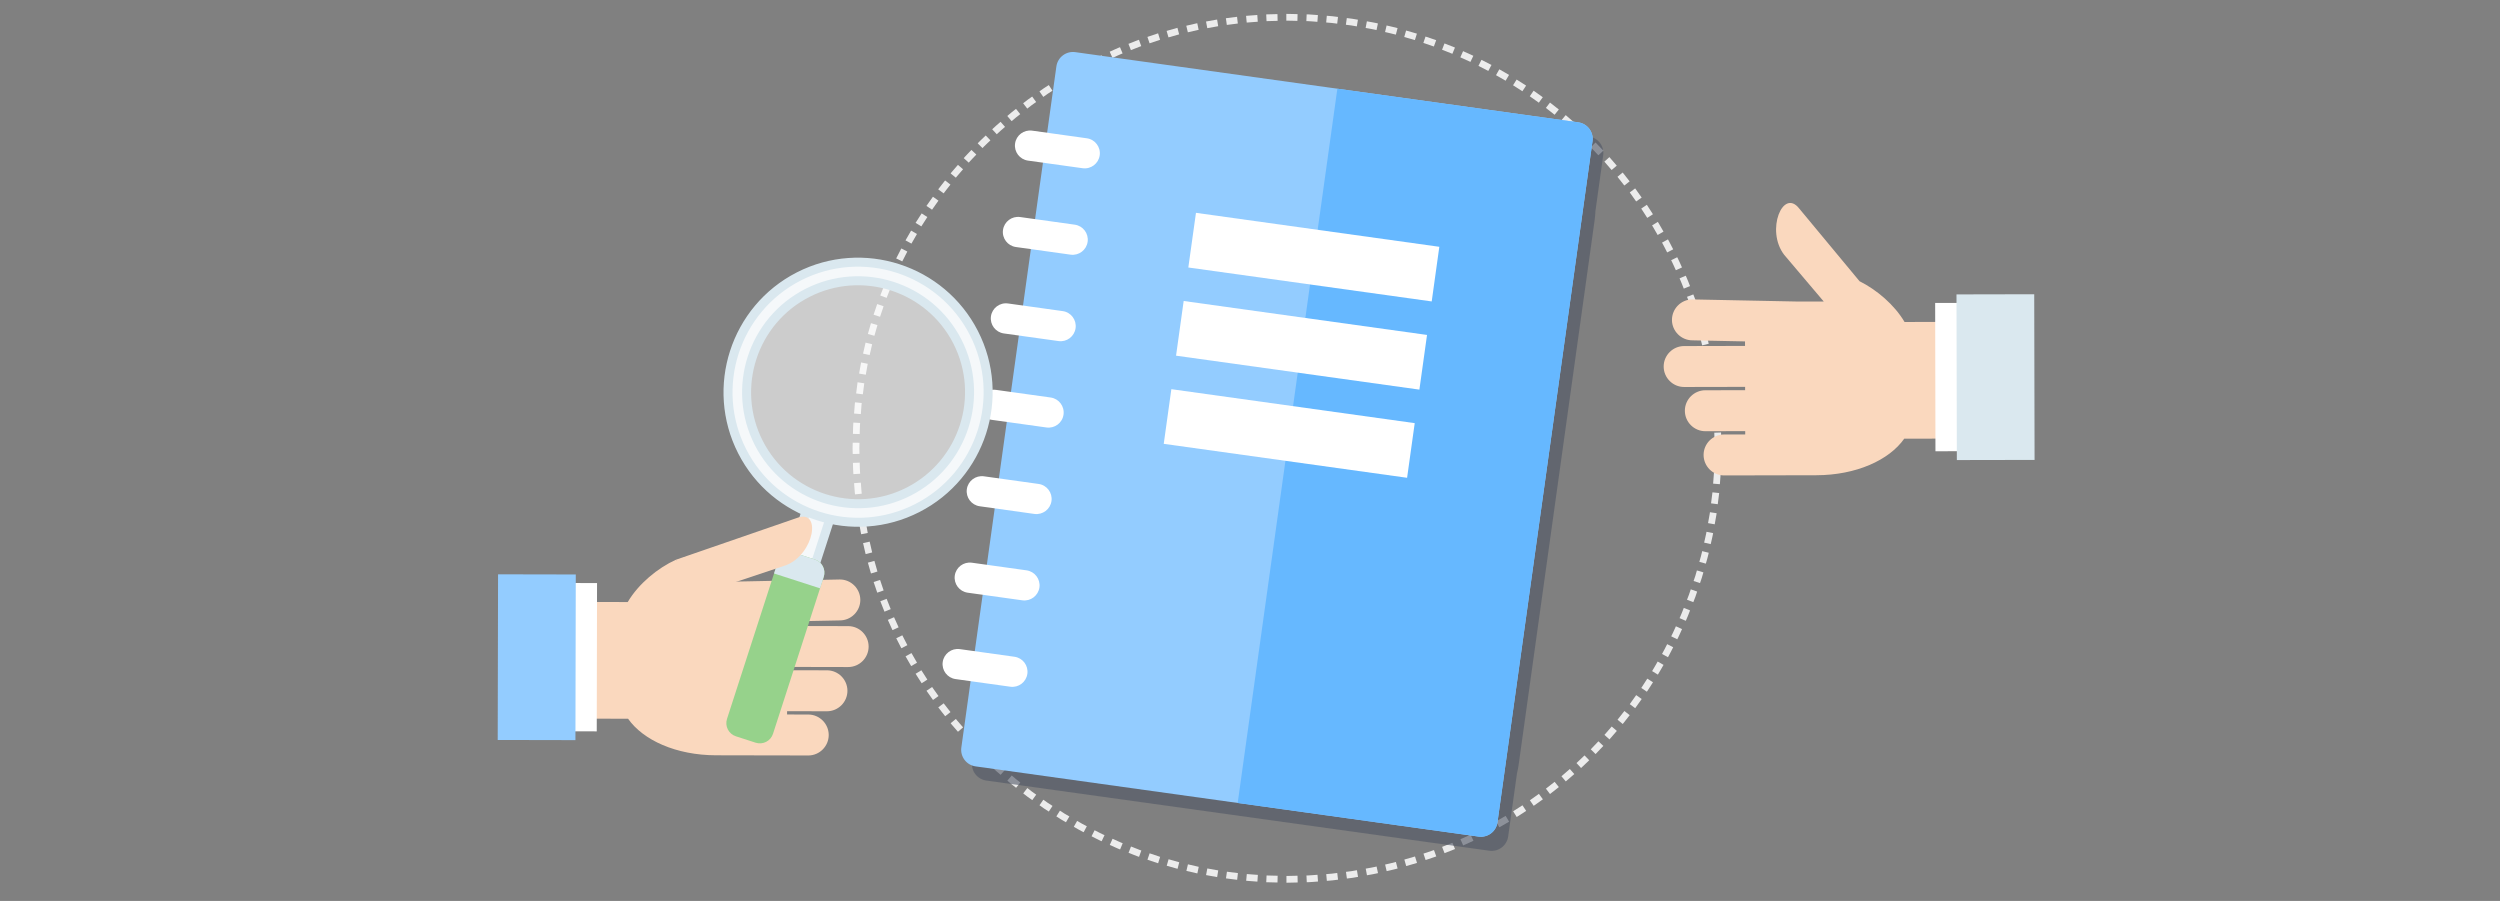 <?xml version="1.0" encoding="utf-8"?>
<!-- Generator: Adobe Illustrator 16.0.0, SVG Export Plug-In . SVG Version: 6.00 Build 0)  -->
<!DOCTYPE svg PUBLIC "-//W3C//DTD SVG 1.1//EN" "http://www.w3.org/Graphics/SVG/1.1/DTD/svg11.dtd">
<svg version="1.1" id="influence_-_white_papers_1_"
	 xmlns="http://www.w3.org/2000/svg" xmlns:xlink="http://www.w3.org/1999/xlink" x="0px" y="0px" width="555px" height="200px"
	 viewBox="-77.5 0 555 200" enable-background="new -77.5 0 555 200" xml:space="preserve">
<rect x="-77.5" y="0" width="555" height="200" fill="#808080" stroke="none"/>
<g>
	<polygon fill="#ECECEC" points="302.661,89.723 304.152,89.57 303.838,87.09 302.352,87.282 	"/>
	<polygon fill="#ECECEC" points="303,94.124 304.498,94.04 304.309,91.547 302.813,91.67 	"/>
	<polygon fill="#ECECEC" points="303.139,98.52 304.639,98.504 304.574,96.006 303.075,96.06 	"/>
	<path fill="#ECECEC" d="M300.377,76.675l1.456-0.36c0,0-0.125-0.613-0.297-1.214c-0.171-0.601-0.343-1.202-0.343-1.202
		l-1.445,0.397c0,0,0.168,0.592,0.336,1.184C300.255,76.071,300.377,76.675,300.377,76.675z"/>
	<path fill="#ECECEC" d="M301.34,80.981l1.473-0.291c0,0-0.1-0.618-0.252-1.224c-0.141-0.609-0.281-1.218-0.281-1.218l-1.463,0.329
		c0,0,0.139,0.6,0.276,1.199C301.243,80.373,301.34,80.981,301.34,80.981z"/>
	<path fill="#ECECEC" d="M302.102,85.313l1.482-0.223c0,0-0.093-0.618-0.207-1.232c-0.109-0.615-0.22-1.23-0.22-1.23l-1.478,0.261
		c0,0,0.108,0.606,0.217,1.211C302.009,84.706,302.102,85.313,302.102,85.313z"/>
	<path fill="#ECECEC" d="M296.297,64.075l1.391-0.561c0,0-0.229-0.582-0.457-1.163c-0.223-0.584-0.498-1.146-0.498-1.146
		l-1.375,0.597c0,0,0.271,0.553,0.488,1.128C296.07,63.502,296.297,64.075,296.297,64.075z"/>
	<path fill="#ECECEC" d="M297.852,68.204l1.416-0.495c0,0-0.201-0.592-0.401-1.184c-0.226-0.583-0.45-1.166-0.45-1.166l-1.402,0.532
		c0,0,0.223,0.574,0.443,1.147C297.652,67.622,297.852,68.204,297.852,68.204z"/>
	<path fill="#ECECEC" d="M299.206,72.388l1.438-0.428c0,0-0.174-0.601-0.347-1.201c-0.2-0.592-0.399-1.184-0.399-1.184l-1.426,0.466
		c0,0,0.196,0.583,0.395,1.166C299.036,71.797,299.206,72.388,299.206,72.388z"/>
	<path fill="#ECECEC" d="M290.497,52.168l1.3-0.75c0,0-0.313-0.542-0.623-1.083c-0.156-0.271-0.313-0.542-0.429-0.745
		c-0.124-0.199-0.207-0.331-0.207-0.331l-1.279,0.783c0,0,0.081,0.13,0.203,0.326c0.115,0.2,0.269,0.466,0.422,0.733
		C290.189,51.635,290.497,52.168,290.497,52.168z"/>
	<path fill="#ECECEC" d="M292.611,56.041l1.334-0.688c0,0-0.285-0.556-0.57-1.112c-0.275-0.562-0.59-1.101-0.59-1.102l-1.314,0.723
		c0,0,0.311,0.532,0.58,1.084C292.332,55.493,292.611,56.041,292.611,56.041z"/>
	<path fill="#ECECEC" d="M294.539,59.994l1.363-0.625c0,0-0.258-0.569-0.516-1.139c-0.246-0.575-0.545-1.124-0.545-1.124
		l-1.347,0.66c0,0,0.294,0.541,0.536,1.107C294.285,59.434,294.539,59.994,294.539,59.994z"/>
	<polygon fill="#ECECEC" points="283.098,41.185 284.279,40.262 282.734,38.297 281.576,39.25 	"/>
	<polygon fill="#ECECEC" points="285.729,44.726 286.953,43.858 285.505,41.822 284.305,42.72 	"/>
	<path fill="#ECECEC" d="M288.188,48.373l1.264-0.81c0,0-0.338-0.526-0.676-1.052c-0.336-0.526-0.68-1.047-0.68-1.047l-1.242,0.842
		c0,0,0.338,0.513,0.67,1.032C287.855,47.854,288.188,48.373,288.188,48.373z"/>
	<polygon fill="#ECECEC" points="274.246,31.331 275.29,30.253 273.48,28.529 272.466,29.633 	"/>
	<polygon fill="#ECECEC" points="277.344,34.474 278.436,33.446 276.711,31.637 275.646,32.693 	"/>
	<polygon fill="#ECECEC" points="280.283,37.745 281.422,36.769 279.785,34.879 278.672,35.885 	"/>
	<polygon fill="#ECECEC" points="264.118,22.796 265.002,21.584 262.965,20.135 262.111,21.37 	"/>
	<polygon fill="#ECECEC" points="267.62,25.48 268.561,24.311 266.596,22.766 265.686,23.959 	"/>
	<polygon fill="#ECECEC" points="270.982,28.314 271.977,27.189 270.087,25.553 269.124,26.703 	"/>
	<polygon fill="#ECECEC" points="252.904,15.746 253.611,14.423 251.387,13.283 250.714,14.624 	"/>
	<polygon fill="#ECECEC" points="256.745,17.918 257.514,16.63 255.348,15.384 254.611,16.692 	"/>
	<polygon fill="#ECECEC" points="260.469,20.259 261.296,19.007 259.191,17.658 258.396,18.931 	"/>
	<polygon fill="#ECECEC" points="240.818,10.324 241.333,8.915 238.965,8.114 238.486,9.536 	"/>
	<polygon fill="#ECECEC" points="244.925,11.941 245.505,10.558 243.18,9.641 242.636,11.038 	"/>
	<polygon fill="#ECECEC" points="248.938,13.741 249.582,12.386 247.305,11.356 246.695,12.728 	"/>
	<path fill="#ECECEC" d="M228.084,6.676l0.313-1.467c0,0-0.604-0.161-1.223-0.257c-0.615-0.11-1.23-0.22-1.23-0.22l-0.273,1.475
		c0,0,0.605,0.108,1.212,0.216C227.489,6.517,228.084,6.676,228.084,6.676z"/>
	<path fill="#ECECEC" d="M232.379,7.69l0.381-1.451c0,0-0.601-0.173-1.213-0.303c-0.607-0.141-1.218-0.281-1.218-0.281l-0.343,1.46
		c0,0,0.6,0.138,1.199,0.276C231.788,7.52,232.379,7.69,232.379,7.69z"/>
	<path fill="#ECECEC" d="M236.607,8.899l0.447-1.431c0,0-0.599-0.179-1.199-0.35c-0.602-0.171-1.201-0.342-1.201-0.342l-0.411,1.443
		c0,0,0.592,0.168,1.184,0.336C236.02,8.723,236.607,8.899,236.607,8.899z"/>
	<path fill="#ECECEC" d="M214.967,4.844l0.105-1.497c0,0-0.623-0.047-1.246-0.095c-0.623-0.06-1.248-0.064-1.248-0.064l-0.066,1.498
		c0,0,0.615,0.004,1.229,0.063C214.354,4.797,214.967,4.844,214.967,4.844z"/>
	<path fill="#ECECEC" d="M219.359,5.251l0.175-1.49c0,0-0.619-0.078-1.239-0.157c-0.621-0.069-1.245-0.106-1.245-0.106l-0.136,1.494
		c0,0,0.613,0.036,1.227,0.104C218.75,5.173,219.359,5.251,219.359,5.251z"/>
	<path fill="#ECECEC" d="M223.716,5.858l0.243-1.48c0,0-0.613-0.119-1.23-0.211c-0.621-0.079-1.239-0.158-1.239-0.158l-0.205,1.486
		c0,0,0.61,0.078,1.221,0.155C223.111,5.741,223.717,5.857,223.716,5.858z"/>
	<polygon fill="#ECECEC" points="201.723,4.824 201.62,3.328 199.128,3.517 199.268,5.011 	"/>
	<polygon fill="#ECECEC" points="206.13,4.631 206.098,3.131 203.6,3.195 203.67,4.693 	"/>
	<path fill="#ECECEC" d="M210.527,4.637l0.035-1.5c0,0-0.623-0.016-1.248-0.032c-0.625-0.015-1.25-0.023-1.25-0.023l0.002,1.5
		c0,0,0.615,0.008,1.23,0.023C209.913,4.621,210.527,4.637,210.527,4.637z"/>
	<polygon fill="#ECECEC" points="188.598,6.619 188.29,5.151 185.854,5.713 186.201,7.172 	"/>
	<polygon fill="#ECECEC" points="192.938,5.818 192.698,4.338 190.237,4.777 190.516,6.251 	"/>
	<polygon fill="#ECECEC" points="197.295,5.223 197.125,3.732 194.645,4.047 194.854,5.533 	"/>
	<path fill="#ECECEC" d="M175.857,10.243l-0.511-1.41c0,0-0.147,0.051-0.369,0.129c-0.218,0.086-0.509,0.201-0.8,0.315
		c-0.581,0.229-1.163,0.458-1.163,0.458l0.548,1.396c0,0,0.572-0.226,1.145-0.452c0.286-0.112,0.572-0.226,0.787-0.31
		C175.712,10.293,175.857,10.243,175.857,10.243z"/>
	<polygon fill="#ECECEC" points="180.039,8.831 179.594,7.398 177.225,8.196 177.707,9.617 	"/>
	<polygon fill="#ECECEC" points="184.27,7.629 183.893,6.177 181.488,6.86 181.903,8.301 	"/>
	<path fill="#ECECEC" d="M163.756,15.63l-0.704-1.325c0,0-0.564,0.271-1.104,0.585c-0.542,0.311-1.083,0.623-1.083,0.623
		l0.738,1.306c0,0,0.533-0.307,1.066-0.613C163.201,15.896,163.756,15.629,163.756,15.63z"/>
	<path fill="#ECECEC" d="M167.7,13.649l-0.641-1.356c0,0-0.577,0.241-1.127,0.538c-0.557,0.285-1.113,0.569-1.113,0.569l0.676,1.339
		c0,0,0.547-0.281,1.095-0.562C167.131,13.886,167.7,13.648,167.7,13.649z"/>
	<path fill="#ECECEC" d="M171.717,11.859l-0.577-1.384c0,0-0.583,0.225-1.148,0.492c-0.569,0.257-1.139,0.515-1.139,0.515
		l0.613,1.369c0,0,0.561-0.253,1.121-0.507C171.143,12.08,171.717,11.859,171.717,11.859z"/>
	<path fill="#ECECEC" d="M152.524,22.648l-0.881-1.214c0,0-0.509,0.362-1.018,0.724c-0.494,0.383-0.987,0.767-0.987,0.767
		l0.912,1.19c0,0,0.485-0.377,0.971-0.755C152.022,23.005,152.524,22.648,152.524,22.648z"/>
	<path fill="#ECECEC" d="M156.153,20.139l-0.824-1.253c0,0-0.526,0.337-1.052,0.675c-0.509,0.362-1.019,0.724-1.019,0.724
		l0.856,1.232c0,0,0.501-0.356,1.002-0.713C155.636,20.471,156.153,20.139,156.153,20.139z"/>
	<path fill="#ECECEC" d="M159.883,17.807l-0.765-1.291c0,0-0.546,0.304-1.079,0.632c-0.526,0.337-1.052,0.674-1.052,0.674
		l0.798,1.271c0,0,0.518-0.332,1.036-0.664C159.344,18.105,159.883,17.807,159.883,17.807z"/>
	<path fill="#ECECEC" d="M142.373,31.156l-1.041-1.081c0,0-0.452,0.432-0.904,0.863c-0.461,0.422-0.881,0.885-0.881,0.885
		l1.068,1.053c0,0,0.413-0.457,0.868-0.872C141.927,31.58,142.373,31.156,142.373,31.156z"/>
	<path fill="#ECECEC" d="M145.62,28.168l-0.99-1.127c0,0-0.472,0.409-0.944,0.818c-0.24,0.2-0.468,0.414-0.636,0.578
		c-0.169,0.162-0.282,0.27-0.282,0.27l1.018,1.101c0,0,0.111-0.106,0.278-0.265c0.165-0.162,0.389-0.372,0.625-0.569
		C145.154,28.571,145.62,28.168,145.62,28.168z"/>
	<path fill="#ECECEC" d="M148.99,25.342l-0.937-1.171c0,0-0.491,0.386-0.982,0.772c-0.488,0.391-0.953,0.809-0.953,0.809
		l0.966,1.147c0,0,0.458-0.413,0.938-0.796C148.506,25.723,148.99,25.342,148.99,25.342z"/>
	<path fill="#ECECEC" d="M133.495,40.985l-1.18-0.926c0,0-0.386,0.491-0.772,0.983c-0.39,0.489-0.762,0.99-0.762,0.99l1.204,0.895
		c0,0,0.367-0.494,0.75-0.975C133.115,41.469,133.495,40.985,133.495,40.985z"/>
	<path fill="#ECECEC" d="M136.298,37.577l-1.136-0.979c0,0-0.409,0.472-0.818,0.945c-0.205,0.236-0.409,0.473-0.562,0.65
		c-0.145,0.185-0.241,0.307-0.241,0.307l1.161,0.95c0,0,0.095-0.121,0.237-0.302c0.151-0.174,0.352-0.407,0.553-0.64
		C135.895,38.042,136.298,37.577,136.298,37.577z"/>
	<path fill="#ECECEC" d="M139.245,34.313l-1.09-1.03c0,0-0.431,0.452-0.862,0.904c-0.439,0.444-0.842,0.923-0.842,0.923l1.116,1.002
		c0,0,0.396-0.471,0.829-0.909C138.82,34.758,139.245,34.313,139.245,34.313z"/>
	<polygon fill="#ECECEC" points="126.065,51.948 124.768,51.195 123.521,53.363 124.838,54.082 	"/>
	<polygon fill="#ECECEC" points="128.368,48.185 127.107,47.373 125.758,49.477 127.04,50.257 	"/>
	<polygon fill="#ECECEC" points="130.834,44.544 129.613,43.674 128.17,45.715 129.414,46.553 	"/>
	<polygon fill="#ECECEC" points="120.232,63.839 118.842,63.274 117.925,65.6 119.33,66.128 	"/>
	<polygon fill="#ECECEC" points="121.988,59.791 120.626,59.163 119.597,61.44 120.975,62.033 	"/>
	<polygon fill="#ECECEC" points="123.925,55.843 122.593,55.151 121.454,57.376 122.803,58.033 	"/>
	<polygon fill="#ECECEC" points="116.116,76.428 114.66,76.063 114.098,78.5 115.563,78.825 	"/>
	<polygon fill="#ECECEC" points="117.29,72.174 115.854,71.742 115.17,74.147 116.618,74.541 	"/>
	<polygon fill="#ECECEC" points="118.656,67.994 117.241,67.496 116.44,69.863 117.868,70.324 	"/>
	<path fill="#ECECEC" d="M113.807,89.471l-1.492-0.157c0,0-0.019,0.155-0.047,0.388c-0.018,0.234-0.042,0.545-0.065,0.857
		c-0.047,0.623-0.095,1.246-0.095,1.246l1.495,0.118c0,0,0.047-0.613,0.093-1.227c0.023-0.307,0.046-0.613,0.064-0.844
		C113.788,89.624,113.807,89.471,113.807,89.471z"/>
	<polygon fill="#ECECEC" points="114.363,85.093 112.88,84.867 112.564,87.346 114.053,87.534 	"/>
	<polygon fill="#ECECEC" points="115.135,80.762 113.664,80.467 113.225,82.928 114.702,83.185 	"/>
	<path fill="#ECECEC" d="M113.353,102.71l-1.499,0.05c0,0,0.016,0.625,0.032,1.249c0.003,0.313,0.018,0.625,0.041,0.858
		c0.018,0.232,0.029,0.389,0.029,0.389l1.498-0.088c0,0-0.012-0.152-0.029-0.383c-0.023-0.23-0.037-0.537-0.041-0.846
		C113.369,103.325,113.353,102.71,113.353,102.71z"/>
	<path fill="#ECECEC" d="M113.304,98.298l-1.5-0.02c0,0-0.016,0.625-0.031,1.25c0.016,0.625,0.031,1.25,0.031,1.25l1.5-0.02
		c0,0-0.016-0.615-0.031-1.23C113.288,98.913,113.304,98.298,113.304,98.298z"/>
	<path fill="#ECECEC" d="M113.452,93.901l-1.498-0.087c0,0-0.068,0.622-0.069,1.248c-0.016,0.625-0.032,1.249-0.032,1.249
		l1.499,0.049c0,0,0.016-0.615,0.031-1.23C113.385,94.514,113.452,93.901,113.452,93.901z"/>
	<polygon fill="#ECECEC" points="114.706,115.885 113.229,116.143 113.668,118.604 115.139,118.309 	"/>
	<polygon fill="#ECECEC" points="114.054,111.521 112.565,111.709 112.881,114.189 114.364,113.963 	"/>
	<path fill="#ECECEC" d="M113.604,107.146l-1.496,0.119c0,0,0.047,0.623,0.095,1.245c0.023,0.313,0.047,0.623,0.065,0.856
		c0.029,0.232,0.048,0.388,0.048,0.388l1.492-0.157c0,0-0.019-0.151-0.047-0.382c-0.018-0.229-0.041-0.536-0.064-0.843
		C113.651,107.76,113.604,107.146,113.604,107.146z"/>
	<polygon fill="#ECECEC" points="117.875,128.744 116.447,129.206 117.249,131.573 118.664,131.075 	"/>
	<polygon fill="#ECECEC" points="116.62,124.514 115.172,124.908 115.855,127.313 117.292,126.881 	"/>
	<polygon fill="#ECECEC" points="115.567,120.244 114.103,120.57 114.666,123.006 116.121,122.643 	"/>
	<polygon fill="#ECECEC" points="122.813,141.035 121.465,141.691 122.604,143.916 123.935,143.225 	"/>
	<polygon fill="#ECECEC" points="120.978,137.021 119.6,137.614 120.63,139.893 121.992,139.264 	"/>
	<polygon fill="#ECECEC" points="119.338,132.939 117.934,133.469 118.851,135.794 120.24,135.229 	"/>
	<polygon fill="#ECECEC" points="129.426,152.514 128.183,153.352 129.626,155.393 130.848,154.521 	"/>
	<polygon fill="#ECECEC" points="127.044,148.798 125.763,149.577 127.111,151.682 128.373,150.869 	"/>
	<polygon fill="#ECECEC" points="124.85,144.984 123.533,145.704 124.779,147.871 126.076,147.118 	"/>
	<path fill="#ECECEC" d="M137.582,162.952l-1.116,1.003c0,0,0.403,0.479,0.843,0.922c0.431,0.452,0.862,0.905,0.862,0.905
		l1.089-1.031c0,0-0.424-0.444-0.849-0.892C137.979,163.423,137.582,162.952,137.582,162.952z"/>
	<path fill="#ECECEC" d="M134.707,159.604l-1.161,0.949c0,0,0.097,0.123,0.241,0.309c0.153,0.177,0.358,0.412,0.562,0.648
		c0.409,0.473,0.818,0.945,0.818,0.945l1.136-0.979c0,0-0.403-0.466-0.806-0.932c-0.202-0.232-0.403-0.465-0.554-0.64
		C134.802,159.727,134.707,159.604,134.707,159.604z"/>
	<path fill="#ECECEC" d="M131.998,156.139l-1.203,0.896c0,0,0.374,0.5,0.763,0.988c0.386,0.492,0.772,0.982,0.772,0.982l1.18-0.926
		c0,0-0.38-0.482-0.76-0.969C132.366,156.631,131.998,156.139,131.998,156.139z"/>
	<path fill="#ECECEC" d="M147.102,172.163l-0.966,1.147c0,0,0.464,0.418,0.953,0.808c0.491,0.386,0.983,0.772,0.983,0.772
		l0.936-1.173c0,0-0.483-0.38-0.967-0.76C147.559,172.576,147.102,172.163,147.102,172.163z"/>
	<path fill="#ECECEC" d="M143.792,169.244l-1.018,1.102c0,0,0.113,0.108,0.283,0.271c0.167,0.164,0.396,0.377,0.635,0.577
		c0.472,0.41,0.945,0.818,0.945,0.818l0.989-1.127c0,0-0.465-0.402-0.93-0.806c-0.236-0.197-0.461-0.407-0.625-0.569
		C143.903,169.352,143.792,169.244,143.792,169.244z"/>
	<path fill="#ECECEC" d="M140.63,166.188l-1.068,1.054c0,0,0.421,0.462,0.882,0.885c0.452,0.433,0.904,0.862,0.904,0.862l1.041-1.08
		c0,0-0.445-0.426-0.891-0.85C141.044,166.643,140.63,166.188,140.63,166.188z"/>
	<path fill="#ECECEC" d="M157.805,179.967l-0.798,1.271c0,0,0.526,0.337,1.052,0.674c0.54,0.314,1.079,0.631,1.079,0.631
		l0.765-1.291c0,0-0.531-0.311-1.063-0.62C158.322,180.299,157.805,179.967,157.805,179.967z"/>
	<path fill="#ECECEC" d="M154.122,177.535l-0.855,1.232c0,0,0.509,0.36,1.019,0.724c0.526,0.338,1.052,0.675,1.052,0.675
		l0.824-1.253c0,0-0.518-0.333-1.036-0.665C154.624,177.893,154.122,177.535,154.122,177.535z"/>
	<path fill="#ECECEC" d="M150.568,174.943l-0.912,1.191c0,0,0.494,0.383,0.987,0.766c0.509,0.363,1.019,0.726,1.019,0.726
		l0.88-1.214c0,0-0.501-0.355-1.002-0.713C151.054,175.322,150.568,174.943,150.568,174.943z"/>
	<path fill="#ECECEC" d="M169.487,186.206l-0.613,1.369c0,0,0.57,0.257,1.139,0.515c0.565,0.268,1.149,0.491,1.149,0.491
		l0.577-1.386c0,0-0.575-0.219-1.131-0.482C170.047,186.459,169.487,186.206,169.487,186.206z"/>
	<path fill="#ECECEC" d="M165.502,184.313l-0.676,1.338c0,0,0.557,0.285,1.113,0.569c0.55,0.298,1.127,0.538,1.127,0.538
		l0.641-1.355c0,0-0.568-0.236-1.11-0.529C166.05,184.592,165.502,184.313,165.502,184.313z"/>
	<path fill="#ECECEC" d="M161.623,182.24l-0.737,1.306c0,0,0.542,0.312,1.083,0.623c0.542,0.312,1.105,0.584,1.105,0.584
		l0.703-1.325c0,0-0.555-0.268-1.088-0.574C162.156,182.548,161.623,182.24,161.623,182.24z"/>
	<polygon fill="#ECECEC" points="181.925,190.752 181.511,192.193 183.916,192.876 184.292,191.424 	"/>
	<polygon fill="#ECECEC" points="177.715,189.434 177.233,190.854 179.603,191.65 180.047,190.219 	"/>
	<path fill="#ECECEC" d="M173.584,187.924l-0.547,1.396c0,0,0.581,0.229,1.163,0.459c0.291,0.113,0.582,0.229,0.799,0.313
		c0.222,0.077,0.369,0.128,0.369,0.128l0.511-1.41c0,0-0.145-0.05-0.363-0.125c-0.215-0.086-0.501-0.197-0.787-0.312
		C174.157,188.148,173.584,187.924,173.584,187.924z"/>
	<polygon fill="#ECECEC" points="194.877,193.518 194.668,195.002 197.148,195.316 197.318,193.827 	"/>
	<polygon fill="#ECECEC" points="190.524,192.797 190.246,194.271 192.707,194.711 192.946,193.229 	"/>
	<polygon fill="#ECECEC" points="186.223,191.88 185.877,193.34 188.313,193.9 188.621,192.434 	"/>
	<polygon fill="#ECECEC" points="208.091,194.466 208.089,195.966 210.587,195.909 210.551,194.409 	"/>
	<polygon fill="#ECECEC" points="203.678,194.354 203.607,195.854 206.105,195.916 206.139,194.416 	"/>
	<polygon fill="#ECECEC" points="199.291,194.038 199.151,195.531 201.645,195.721 201.744,194.225 	"/>
	<path fill="#ECECEC" d="M221.307,193.549l0.204,1.486c0,0,0.62-0.079,1.24-0.158c0.615-0.105,1.231-0.212,1.231-0.212l-0.243-1.479
		c0,0-0.606,0.104-1.214,0.209C221.916,193.473,221.307,193.549,221.307,193.549z"/>
	<path fill="#ECECEC" d="M216.923,194.055l0.136,1.494c0,0,0.625-0.035,1.246-0.105c0.618-0.079,1.238-0.157,1.238-0.157
		l-0.174-1.49c0,0-0.61,0.078-1.221,0.155C217.537,194.02,216.923,194.055,216.923,194.055z"/>
	<path fill="#ECECEC" d="M212.534,194.359l0.067,1.498c0,0,0.625-0.006,1.248-0.064c0.623-0.048,1.246-0.095,1.246-0.095
		l-0.106-1.497c0,0-0.613,0.047-1.228,0.094C213.15,194.354,212.534,194.359,212.534,194.359z"/>
	<path fill="#ECECEC" d="M234.266,190.82l0.411,1.443c0,0,0.601-0.172,1.202-0.343c0.602-0.17,1.199-0.351,1.199-0.351l-0.448-1.432
		c0,0-0.589,0.178-1.181,0.344C234.857,190.652,234.266,190.82,234.266,190.82z"/>
	<path fill="#ECECEC" d="M229.995,191.93l0.343,1.461c0,0,0.609-0.142,1.219-0.281c0.611-0.131,1.211-0.305,1.211-0.305
		l-0.381-1.449c0-0.002-0.591,0.17-1.191,0.299C230.596,191.791,229.995,191.93,229.995,191.93z"/>
	<path fill="#ECECEC" d="M225.691,192.836l0.274,1.475c0,0,0.615-0.108,1.229-0.22c0.31-0.05,0.615-0.112,0.843-0.171
		c0.229-0.052,0.38-0.087,0.38-0.087l-0.313-1.468c0,0-0.149,0.035-0.375,0.087c-0.225,0.057-0.524,0.118-0.828,0.168
		C226.298,192.729,225.691,192.836,225.691,192.836z"/>
	<polygon fill="#ECECEC" points="246.717,186.311 247.326,187.682 249.604,186.65 248.959,185.297 	"/>
	<polygon fill="#ECECEC" points="242.645,188.005 243.188,189.402 245.514,188.486 244.934,187.104 	"/>
	<polygon fill="#ECECEC" points="238.509,189.504 238.986,190.926 241.355,190.124 240.84,188.715 	"/>
	<polygon fill="#ECECEC" points="258.417,180.104 259.211,181.376 261.314,180.025 260.488,178.775 	"/>
	<polygon fill="#ECECEC" points="254.619,182.352 255.354,183.658 257.521,182.412 256.753,181.124 	"/>
	<polygon fill="#ECECEC" points="250.734,184.412 251.407,185.753 253.633,184.613 252.925,183.291 	"/>
	<polygon fill="#ECECEC" points="269.143,172.329 270.104,173.479 271.994,171.843 271.001,170.718 	"/>
	<polygon fill="#ECECEC" points="265.691,175.082 266.602,176.275 268.566,174.73 267.627,173.563 	"/>
	<polygon fill="#ECECEC" points="262.132,177.664 262.984,178.896 265.021,177.449 264.137,176.238 	"/>
	<polygon fill="#ECECEC" points="278.688,163.145 279.8,164.148 281.438,162.261 280.298,161.284 	"/>
	<polygon fill="#ECECEC" points="275.65,166.348 276.717,167.402 278.441,165.595 277.35,164.566 	"/>
	<polygon fill="#ECECEC" points="272.482,169.398 273.498,170.502 275.307,168.777 274.264,167.7 	"/>
	<path fill="#ECECEC" d="M286.866,152.723l1.241,0.842c0,0,0.343-0.521,0.681-1.047c0.338-0.526,0.675-1.054,0.675-1.054
		l-1.263-0.809c0,0-0.332,0.518-0.664,1.034C287.203,152.208,286.866,152.723,286.866,152.723z"/>
	<polygon fill="#ECECEC" points="284.309,156.318 285.51,157.218 286.959,155.182 285.734,154.314 	"/>
	<polygon fill="#ECECEC" points="281.591,159.779 282.75,160.73 284.294,158.768 283.111,157.844 	"/>
	<path fill="#ECECEC" d="M293.507,141.261l1.347,0.66c0,0,0.297-0.55,0.543-1.125c0.258-0.569,0.517-1.139,0.517-1.139l-1.363-0.625
		c0,0-0.254,0.561-0.507,1.12C293.8,140.719,293.507,141.261,293.507,141.261z"/>
	<path fill="#ECECEC" d="M291.475,145.178l1.314,0.723c0,0,0.314-0.539,0.59-1.102c0.285-0.557,0.57-1.111,0.57-1.111l-1.333-0.688
		c0,0-0.28,0.548-0.562,1.096C291.784,144.646,291.475,145.178,291.475,145.178z"/>
	<path fill="#ECECEC" d="M289.271,148.984l1.279,0.783c0,0,0.327-0.533,0.635-1.078c0.313-0.541,0.623-1.082,0.623-1.082l-1.3-0.75
		c0,0-0.307,0.533-0.612,1.066C289.593,148.461,289.271,148.984,289.271,148.984z"/>
	<path fill="#ECECEC" d="M298.479,128.984l1.426,0.466c0,0,0.201-0.593,0.4-1.185c0.174-0.602,0.346-1.201,0.346-1.201l-1.438-0.429
		c0,0-0.17,0.591-0.339,1.183C298.677,128.402,298.479,128.984,298.479,128.984z"/>
	<path fill="#ECECEC" d="M297.016,133.146l1.403,0.531c0,0,0.237-0.578,0.45-1.166c0.199-0.592,0.4-1.184,0.4-1.184l-1.416-0.495
		c0,0-0.197,0.583-0.396,1.166C297.25,132.578,297.018,133.146,297.016,133.146z"/>
	<path fill="#ECECEC" d="M295.365,137.225l1.377,0.596c0,0,0.064-0.143,0.16-0.354c0.1-0.213,0.226-0.499,0.336-0.791
		c0.229-0.582,0.457-1.163,0.457-1.163l-1.391-0.561c0,0-0.227,0.572-0.451,1.145c-0.107,0.289-0.231,0.57-0.33,0.779
		C295.43,137.084,295.365,137.225,295.365,137.225z"/>
	<path fill="#ECECEC" d="M301.686,116.135l1.478,0.262c0,0,0.108-0.615,0.22-1.23c0.055-0.309,0.109-0.615,0.15-0.846
		c0.041-0.231,0.055-0.387,0.055-0.387l-1.482-0.223c0,0-0.015,0.153-0.055,0.38c-0.04,0.228-0.095,0.53-0.148,0.833
		C301.793,115.529,301.686,116.135,301.686,116.135z"/>
	<path fill="#ECECEC" d="M300.818,120.461l1.463,0.33c0,0,0.141-0.609,0.281-1.219c0.151-0.606,0.25-1.225,0.25-1.225l-1.472-0.291
		c0,0-0.096,0.607-0.247,1.204C300.956,119.861,300.818,120.461,300.818,120.461z"/>
	<path fill="#ECECEC" d="M299.755,124.729l1.446,0.397c0,0,0.171-0.603,0.341-1.203c0.171-0.601,0.297-1.214,0.297-1.214
		l-1.457-0.359c0.001,0-0.123,0.604-0.291,1.195S299.755,124.729,299.755,124.729z"/>
	<polygon fill="#ECECEC" points="303.076,102.964 304.575,103.018 304.639,100.52 303.139,100.504 	"/>
	<polygon fill="#ECECEC" points="302.814,107.369 304.311,107.491 304.499,104.999 303.001,104.915 	"/>
	<polygon fill="#ECECEC" points="302.354,111.742 303.842,111.934 304.156,109.454 302.664,109.301 	"/>
</g>
<g id="notebook_2_">
	<path opacity="0.6" fill="#4F5565" enable-background="new    " d="M276.146,51.481l0.377-2.72
		c0.088-0.643,0.135-1.278,0.164-1.909l1.722-12.36c0.286-2.033-1.132-3.909-3.163-4.191L163.583,14.717
		c-2.032-0.28-3.91,1.135-4.191,3.168l-21.097,151.207c-0.284,2.032,1.132,3.907,3.164,4.191l111.662,15.576
		c2.031,0.289,3.906-1.127,4.193-3.162l1.953-14.006c0.157-0.635,0.284-1.285,0.377-1.951l6.312-45.241L276.146,51.481
		L276.146,51.481z"/>
	<path fill="#93CCFF" d="M254.938,182.55c-0.277,2.034-2.158,3.451-4.186,3.17l-111.668-15.581c-2.031-0.283-3.446-2.16-3.167-4.189
		l21.1-151.209c0.286-2.029,2.164-3.446,4.189-3.166l111.668,15.583c2.026,0.279,3.444,2.157,3.162,4.188L254.938,182.55z"/>
	<g>
		<path fill="#FFFFFF" d="M166.636,34.484c-0.258,1.836-1.958,3.119-3.793,2.862l-12.137-1.691c-1.835-0.259-3.12-1.952-2.859-3.793
			c0.254-1.834,1.951-3.112,3.789-2.858l12.135,1.695C165.608,30.951,166.894,32.653,166.636,34.484"/>
		<path fill="#FFFFFF" d="M163.956,53.671c-0.254,1.837-1.95,3.116-3.789,2.863l-12.136-1.695c-1.84-0.254-3.123-1.954-2.866-3.79
			c0.259-1.838,1.955-3.121,3.798-2.868l12.132,1.697C162.933,50.132,164.214,51.831,163.956,53.671"/>
		<path fill="#FFFFFF" d="M161.279,72.854c-0.257,1.841-1.949,3.125-3.79,2.862l-12.134-1.691c-1.84-0.257-3.123-1.955-2.868-3.796
			c0.258-1.837,1.954-3.116,3.792-2.86l12.141,1.695C160.259,69.317,161.534,71.014,161.279,72.854"/>
		<path fill="#FFFFFF" d="M158.604,92.041c-0.252,1.836-1.95,3.114-3.789,2.859l-12.137-1.694c-1.841-0.253-3.12-1.95-2.861-3.787
			c0.252-1.84,1.953-3.124,3.79-2.869l12.137,1.696C157.581,88.5,158.858,90.203,158.604,92.041"/>
		<path fill="#FFFFFF" d="M155.93,111.221c-0.257,1.836-1.954,3.125-3.796,2.871l-12.136-1.701
			c-1.838-0.256-3.117-1.951-2.863-3.791c0.257-1.836,1.951-3.115,3.794-2.861l12.138,1.697
			C154.901,107.688,156.188,109.384,155.93,111.221"/>
		<path fill="#FFFFFF" d="M153.255,130.405c-0.264,1.837-1.956,3.122-3.796,2.866l-12.134-1.693
			c-1.846-0.258-3.122-1.958-2.865-3.797c0.256-1.833,1.954-3.117,3.792-2.86l12.137,1.693
			C152.228,126.871,153.507,128.57,153.255,130.405"/>
		<path fill="#FFFFFF" d="M150.574,149.59c-0.257,1.835-1.951,3.121-3.791,2.86l-12.137-1.693c-1.838-0.254-3.124-1.952-2.863-3.794
			c0.257-1.828,1.951-3.113,3.788-2.861l12.141,1.697C149.551,146.057,150.831,147.754,150.574,149.59"/>
	</g>
	<path fill="#66B8FF" d="M254.938,182.55l21.1-151.204c0.283-2.031-1.132-3.909-3.162-4.188l-53.484-7.464l-22.125,158.561
		l53.484,7.466C252.779,186.001,254.659,184.584,254.938,182.55z"/>
	<polyline fill="#FFFFFF" points="240.34,66.92 186.308,59.383 188.005,47.249 242.029,54.788 240.34,66.92 	"/>
	<polyline fill="#FFFFFF" points="237.605,86.496 183.582,78.961 185.275,66.82 239.3,74.356 237.605,86.496 	"/>
	<polyline fill="#FFFFFF" points="234.875,106.068 180.85,98.532 182.54,86.397 236.568,93.937 234.875,106.068 	"/>
</g>
<g>
	<path fill="#FAD8BE" d="M110.805,139l-13.533-0.032l0.003-1.001l11.668-0.236c2.496,0.002,4.543-2.037,4.549-4.539l-0.002,0.01
		c0.006-2.501-2.034-4.553-4.529-4.557L85.5,129.119c-0.004,0-0.007,0-0.01,0l-10.525-0.02c-0.876-2.522-1.815-4.211-2.405-4.841
		c-4.017,1.813-8.324,5.347-10.704,9.397l-26.178-0.053l-0.054,25.9l26.309,0.057c3.342,4.76,10.669,8.095,19.505,8.114
		l15.773,0.032v-0.002l4.712,0.012c2.5,0.006,4.545-2.033,4.552-4.535c0.005-2.5-2.034-4.551-4.532-4.557l-4.713-0.008l0.002-0.735
		l8.847,0.021c2.499,0.002,4.548-2.037,4.552-4.538c0.005-2.499-2.032-4.548-4.528-4.554l-8.851-0.017l0.002-0.737l13.531,0.028
		c2.499,0.006,4.547-2.033,4.55-4.533C115.341,141.053,113.302,139.004,110.805,139z"/>
	<g id="loop_2_">
		
			<rect x="99.698" y="112.52" transform="matrix(0.951 0.308 -0.308 0.951 41.794 -25.743)" fill="#F5F8FA" stroke="#DAE8EF" stroke-width="2" stroke-miterlimit="10" width="5.55" height="14.096"/>
		<path fill="#96D28B" d="M85.867,163.459l4.378,1.418c1.612,0.521,3.342-0.359,3.863-1.975l11.266-34.836
			c0.521-1.608-0.361-3.338-1.973-3.857l-4.377-1.415c-1.612-0.524-3.342,0.358-3.863,1.972l-11.268,34.836
			C83.374,161.209,84.259,162.938,85.867,163.459"/>
		<path fill="#DAE8EF" d="M94.337,127.311l0.824-2.545c0.521-1.611,2.251-2.496,3.863-1.972l4.377,1.415
			c1.61,0.52,2.494,2.252,1.973,3.857l-0.82,2.545L94.337,127.311z"/>
		<path opacity="0.6" fill="#FFFFFF" enable-background="new    " d="M135.035,75.808c-6.225-12.173-21.136-16.992-33.307-10.772
			C89.554,71.257,84.731,86.17,90.955,98.344c6.224,12.172,21.135,16.994,33.306,10.775
			C136.436,102.896,141.257,87.98,135.035,75.808"/>
		<path fill="#F5F8FA" stroke="#DAE8EF" stroke-width="2" stroke-miterlimit="10" d="M87.28,100.22
			c-7.246-14.177-1.611-31.608,12.57-38.859c14.177-7.248,31.609-1.606,38.858,12.572c7.246,14.177,1.61,31.608-12.568,38.855
			C111.959,120.037,94.527,114.396,87.28,100.22 M135.035,75.808c-6.214-12.151-21.157-16.984-33.307-10.772
			c-12.153,6.21-16.989,21.154-10.775,33.307c6.212,12.153,21.154,16.986,33.308,10.775
			C136.412,102.902,141.247,87.961,135.035,75.808"/>
	</g>
	<path fill="#FAD8BE" d="M75.777,132.568l21.205-7.084c6.368-2.469,7.97-12.648,2.414-10.489l-26.837,9.264L75.777,132.568z"/>
	
		<rect x="31.79" y="139.132" transform="matrix(-0.002 1 -1 -0.002 194.239 97.929)" fill="#FFFFFF" width="32.924" height="13.519"/>
	<polygon fill="#93CCFF" points="50.324,127.533 50.247,164.309 32.991,164.273 33.069,127.498 	"/>
</g>
<g>
	<path fill="#FAD8BE" d="M371.544,97.331l-0.056-25.904l-26.178,0.054c-2.239-3.813-6.185-7.156-9.989-9.048l-13.357-16.096
		c-3.63-4.728-7.545,4.805-3.381,10.222l8.787,10.374l-5.695,0.011c-0.002,0-0.006-0.001-0.008-0.001l-23.462-0.474
		c-2.495,0.004-4.536,2.055-4.529,4.555l-0.003-0.007c0.009,2.5,2.056,4.539,4.552,4.536l11.666,0.239l0.004,1.001l-13.533,0.031
		c-2.498,0.005-4.536,2.054-4.528,4.552c0.003,2.501,2.052,4.541,4.551,4.534l13.53-0.028v0.737l-8.848,0.018
		c-2.496,0.006-4.537,2.053-4.528,4.553c0.003,2.501,2.051,4.54,4.55,4.537l8.846-0.019v0.735l-4.711,0.008
		c-2.496,0.007-4.535,2.055-4.529,4.555c0.009,2.5,2.052,4.541,4.551,4.537l4.711-0.012v0.003l15.775-0.034
		c8.834-0.021,16.159-3.354,19.505-8.112L371.544,97.331z"/>
	
		<rect x="342.473" y="76.954" transform="matrix(0.002 1 -1 0.002 441.891 -275.397)" fill="#FFFFFF" width="32.923" height="13.517"/>
	<polygon fill="#DAE8EF" points="356.84,65.357 356.919,102.133 374.175,102.1 374.098,65.321 	"/>
</g>
</svg>
